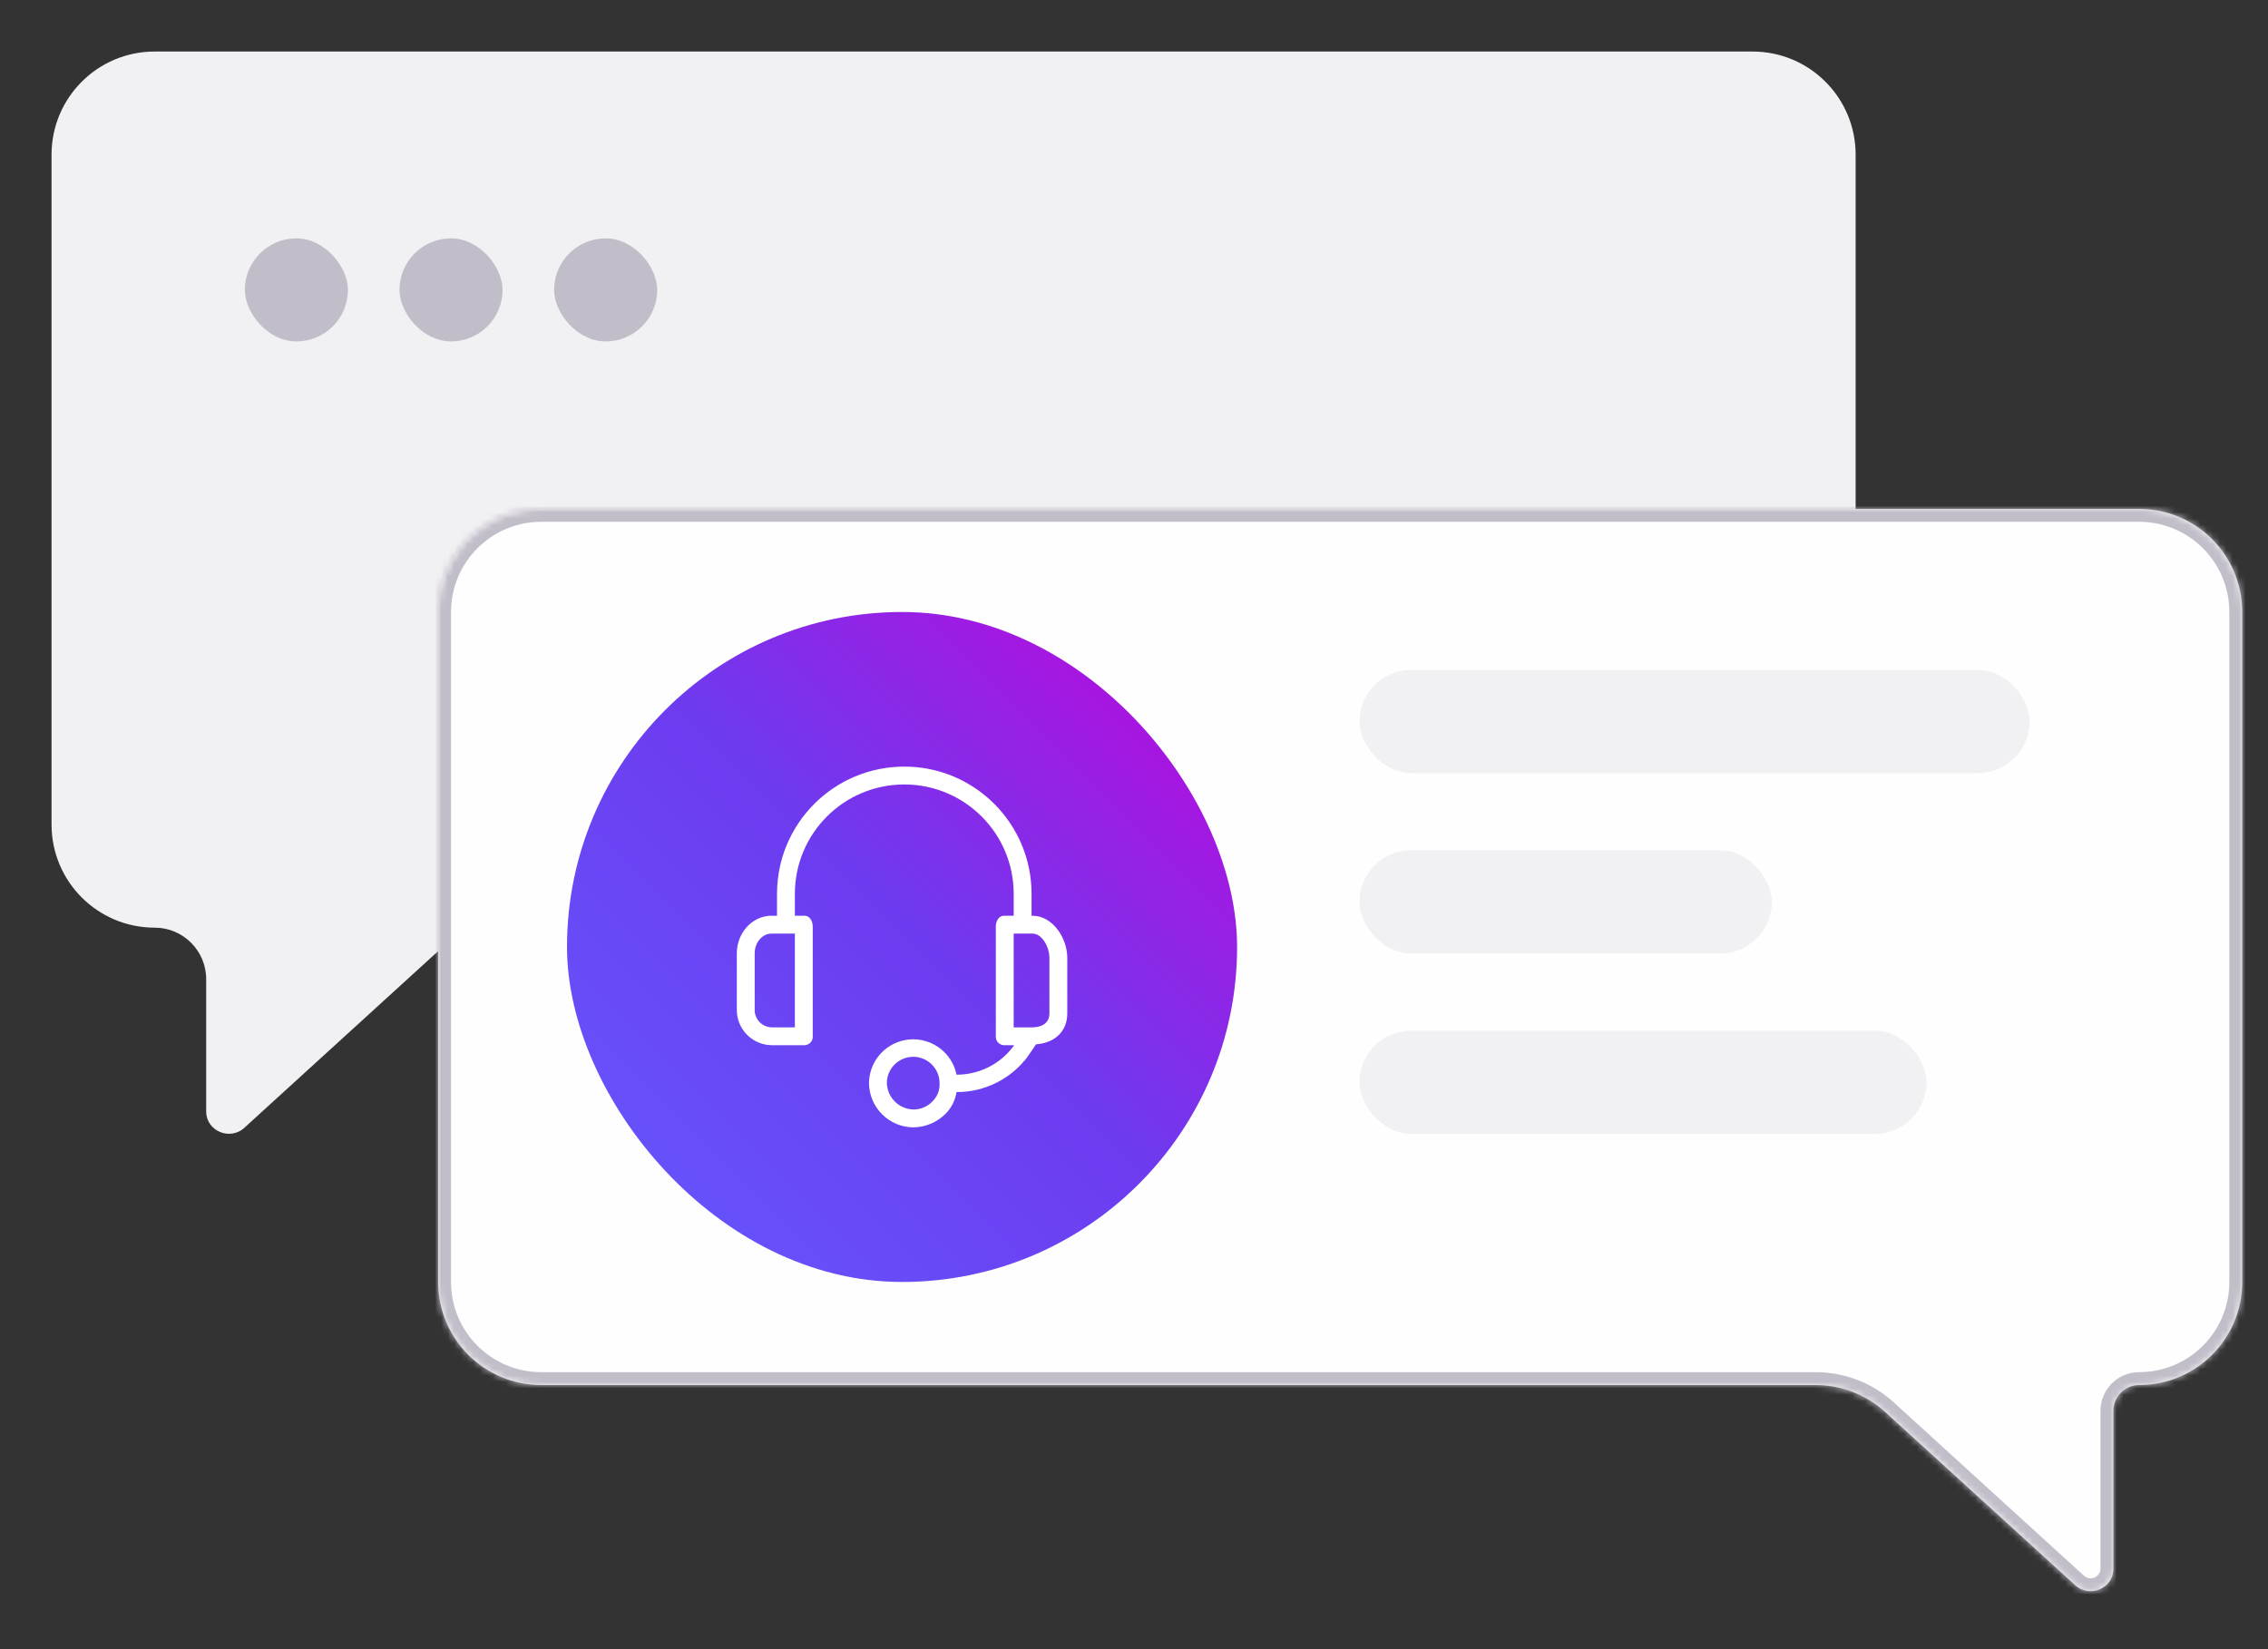<svg width="352" height="256" viewBox="0 0 352 256" fill="none" xmlns="http://www.w3.org/2000/svg">
<rect x="0" y="0" width="352" height="256" fill="#333333" stroke="none"/>
<path fill-rule="evenodd" clip-rule="evenodd" d="M24 8C15.163 8 8 15.163 8 24V128C8 136.837 15.163 144 24 144C28.418 144 32 147.582 32 152V172.531C32 175.615 35.798 177.16 38.019 174.979L67.419 148.176C70.366 145.489 74.211 144 78.199 144H272C280.837 144 288 136.837 288 128V24C288 15.163 280.837 8 272 8H24Z" fill="#F1F0F2"/>
<mask id="path-2-inside-1_722_17035" fill="white">
<path fill-rule="evenodd" clip-rule="evenodd" d="M84 79C75.163 79 68 86.163 68 95V199C68 207.837 75.163 215 84 215H281.801C285.789 215 289.634 216.489 292.581 219.176L321.981 245.979C324.202 248.16 328 246.615 328 243.531V219C328 216.791 329.791 215 332 215C340.837 215 348 207.837 348 199V95C348 86.163 340.837 79 332 79H84Z"/>
</mask>
<path fill-rule="evenodd" clip-rule="evenodd" d="M84 79C75.163 79 68 86.163 68 95V199C68 207.837 75.163 215 84 215H281.801C285.789 215 289.634 216.489 292.581 219.176L321.981 245.979C324.202 248.16 328 246.615 328 243.531V219C328 216.791 329.791 215 332 215C340.837 215 348 207.837 348 199V95C348 86.163 340.837 79 332 79H84Z" fill="#FEFEFE"/>
<path d="M321.981 245.979L323.382 244.552C323.364 244.535 323.346 244.518 323.328 244.501L321.981 245.979ZM292.581 219.176L291.233 220.654L292.581 219.176ZM70 95C70 87.268 76.268 81 84 81V77C74.059 77 66 85.059 66 95H70ZM70 199V95H66V199H70ZM84 213C76.268 213 70 206.732 70 199H66C66 208.941 74.059 217 84 217V213ZM281.801 213H84V217H281.801V213ZM323.328 244.501L293.928 217.698L291.233 220.654L320.633 247.457L323.328 244.501ZM326 243.531C326 244.767 324.392 245.544 323.382 244.552L320.579 247.406C324.012 250.777 330 248.463 330 243.531H326ZM326 219V243.531H330V219H326ZM346 199C346 206.732 339.732 213 332 213V217C341.941 217 350 208.941 350 199H346ZM346 95V199H350V95H346ZM332 81C339.732 81 346 87.268 346 95H350C350 85.059 341.941 77 332 77V81ZM84 81H332V77H84V81ZM330 219C330 217.895 330.895 217 332 217V213C328.686 213 326 215.686 326 219H330ZM281.801 217C285.291 217 288.655 218.303 291.233 220.654L293.928 217.698C290.613 214.675 286.288 213 281.801 213V217Z" fill="#C2BEC9" mask="url(#path-2-inside-1_722_17035)"/>
<rect x="88" y="95" width="104" height="104" rx="52" fill="url(#paint0_radial_722_17035)"/>
<path d="M160.238 142.149H160.1V138.752C160.1 127.843 151.256 119 140.347 119C129.438 119 120.595 127.843 120.595 138.752V142.149H119.763C116.714 142.149 114.357 144.851 114.357 147.97V156.634C114.28 159.657 116.669 162.169 119.692 162.246C119.716 162.247 119.739 162.247 119.763 162.247H124.892C125.618 162.213 126.18 161.597 126.145 160.87C126.144 160.844 126.142 160.818 126.139 160.792V143.812C126.139 142.98 125.654 142.148 124.892 142.148H123.367V138.752C123.367 129.374 130.969 121.772 140.347 121.772C149.725 121.772 157.327 129.374 157.327 138.752V142.148H155.803C155.04 142.148 154.555 142.98 154.555 143.812V160.792C154.478 161.515 155.001 162.164 155.724 162.241C155.75 162.244 155.777 162.246 155.803 162.247H157.397L157.258 162.455C155.178 165.219 151.915 166.838 148.456 166.822C147.699 163.109 144.075 160.712 140.362 161.47C137.187 162.117 134.898 164.898 134.872 168.138C134.91 171.939 138.002 175 141.803 175C143.684 174.969 145.478 174.197 146.793 172.851C147.68 171.943 148.262 170.779 148.456 169.524C152.788 169.541 156.873 167.511 159.476 164.049L160.793 162.109C163.773 161.901 165.644 160.029 165.644 157.326V148.663C165.644 145.683 163.427 142.149 160.238 142.149ZM123.367 159.475H119.763C118.271 159.439 117.09 158.2 117.127 156.707C117.127 156.683 117.128 156.658 117.13 156.634V147.97C117.13 146.376 118.238 144.921 119.763 144.921H123.367V159.475ZM144.783 170.911C144.015 171.744 142.936 172.221 141.803 172.228C139.548 172.192 137.718 170.393 137.644 168.139C137.643 165.88 139.473 164.049 141.732 164.048C143.99 164.047 145.822 165.877 145.823 168.135C145.823 168.136 145.823 168.137 145.823 168.139C145.88 169.168 145.503 170.174 144.783 170.911ZM162.872 157.327C162.872 159.198 161.07 159.475 160.238 159.475H157.327V144.921H160.238C161.763 144.921 162.872 147.069 162.872 148.663V157.327Z" fill="white"/>
<rect x="211" y="104" width="104" height="16" rx="8" fill="#F1F0F2"/>
<rect x="211" y="132" width="64" height="16" rx="8" fill="#F1F0F2"/>
<rect x="211" y="160" width="88" height="16" rx="8" fill="#F1F0F2"/>
<rect x="38" y="37" width="16" height="16" rx="8" fill="#C2BEC9"/>
<rect x="62" y="37" width="16" height="16" rx="8" fill="#C2BEC9"/>
<rect x="86" y="37" width="16" height="16" rx="8" fill="#C2BEC9"/>
<defs>
<radialGradient id="paint0_radial_722_17035" cx="0" cy="0" r="1" gradientUnits="userSpaceOnUse" gradientTransform="translate(88 198.94) rotate(-45) scale(147.078 1768)">
<stop stop-color="#635AFF"/>
<stop offset="0.519" stop-color="#6D3BEF"/>
<stop offset="1" stop-color="#C403DA"/>
</radialGradient>
</defs>
</svg>
